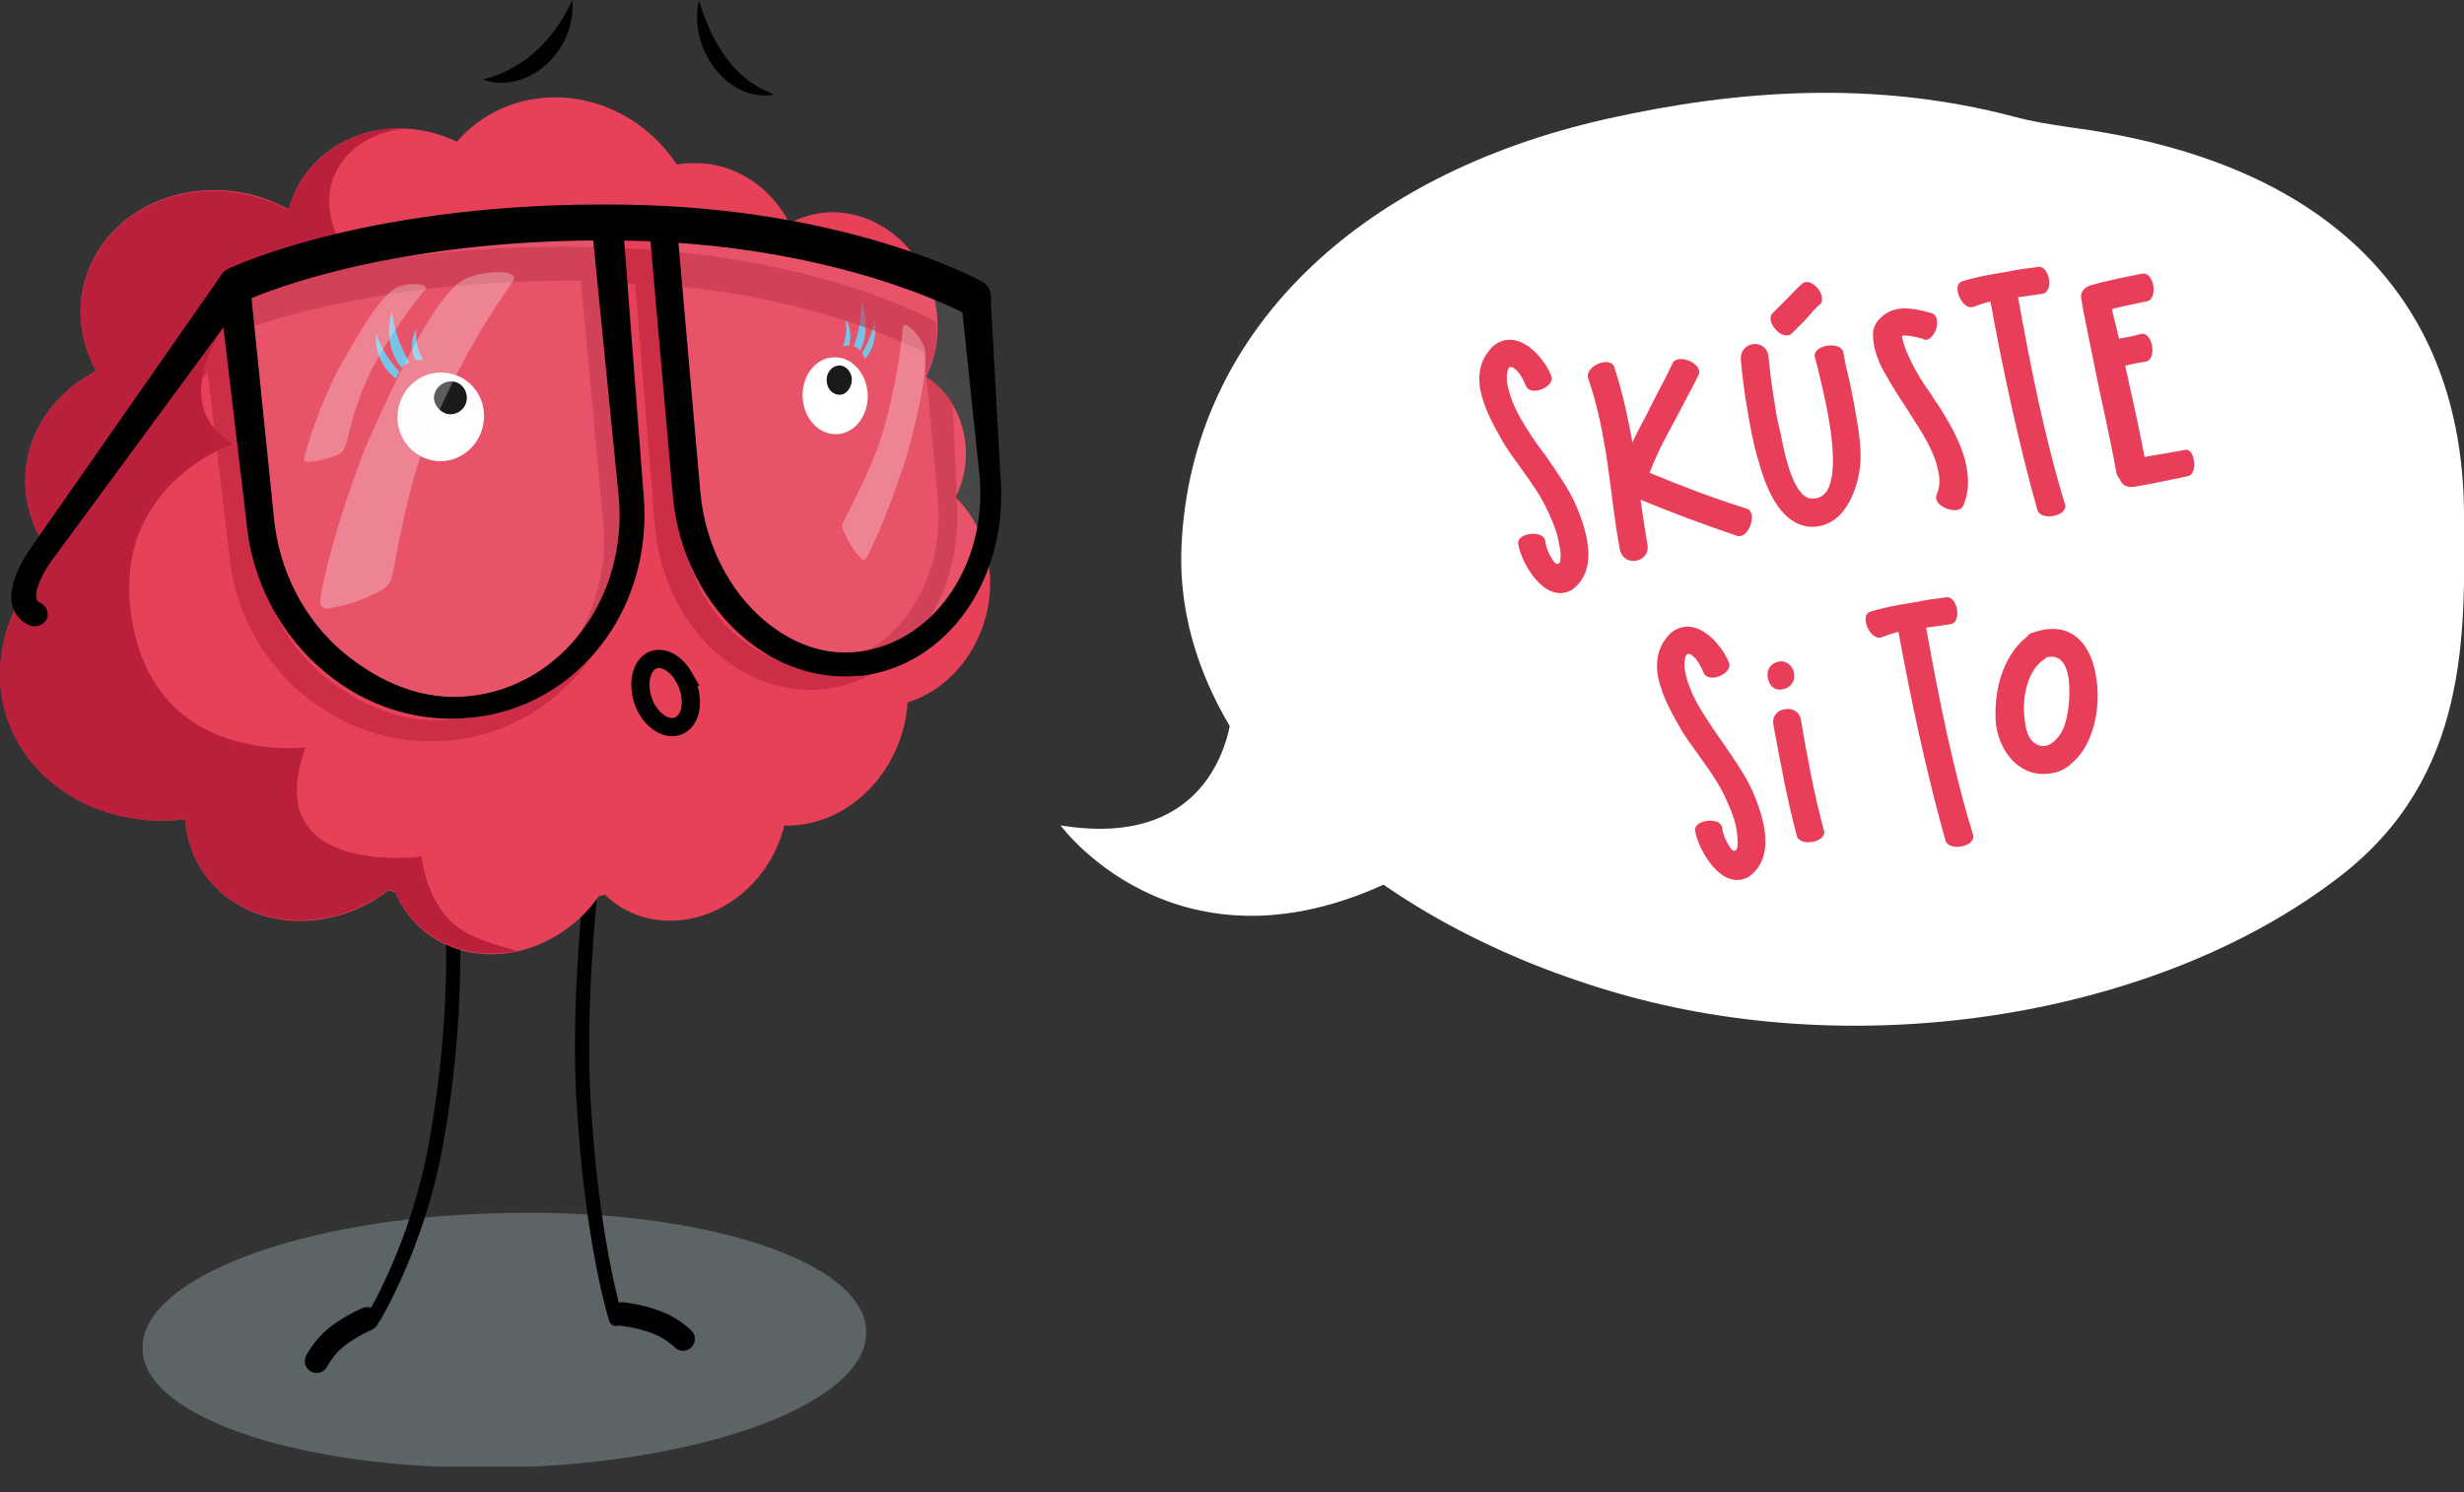 <svg id="Layer_1" xmlns="http://www.w3.org/2000/svg" xmlns:xlink="http://www.w3.org/1999/xlink" viewBox="0 0 356.4 215.9"><rect x="0" y="0" width="356.4" height="215.9" fill="#333333" stroke="none"/><style>.st0{fill:#fff}.st1{fill:#e83e5a}.st2{font-family:&apos;Kermel-medium&apos;}.st3{font-size:68.88px}.st4{clip-path:url(#SVGID_2_)}.st5{opacity:.36;clip-path:url(#SVGID_4_)}.st6{clip-path:url(#SVGID_6_);fill:#a6bbc0}.st7,.st8{fill:none;stroke:#010101;stroke-width:2.053;stroke-linecap:round;stroke-miterlimit:10}.st8{stroke-width:3.422}.st9{fill:#e74059}.st10{fill:#ba1f3b}.st11{fill-rule:evenodd;clip-rule:evenodd;fill:#010101}.st12{fill:#69bde5}.st13{fill:none;stroke:#010101;stroke-width:2.633;stroke-linecap:round;stroke-miterlimit:10}.st14{opacity:.6}.st15{opacity:.1;fill:#fff}.st16{opacity:.3;fill-rule:evenodd;clip-rule:evenodd;fill:#f9f8f3}.st17{fill:#010101}</style><path class="st0" d="M356.4 74.9c.1 16.6.9 37.5-18.1 52-26.1 20.1-69 27.1-104.6 16.7-38.2-11.1-64.1-37.2-62.8-64.7 1.4-30.6 25.3-53.6 61.5-61.7 19.2-4.3 39-5.6 59-.3 2.6.7 5.2 1.1 7.9 1.5 39.7 5.2 57.2 26.9 57.1 56.5"/><path class="st0" d="M178.2 102.8s-1 20.5-24.8 16.6c0 0 18.6 25.5 53 5.3"/><g id="XMLID_14_"><path id="XMLID_15_" class="st1" d="M223.5 65.8c1.6 2.4 3.4 4.8 4.5 7.4.6 1.4 1.3 3.3 1.6 5.2.4 2.6.1 5.2-2.2 6.9-3.9 2.3-7.4-3.9-7.8-6.6-.3-1.6 3.6-2.1 3.9-.5.1 1.1.7 2.3 1.3 3.1.4.5.9.3.9-.4.1-.7 0-1.5-.2-2.2-.2-1.5-.8-3-1.5-4.5-1.1-2.5-2.6-4.5-4.1-6.6-1-1.4-2-2.7-2.8-4.2-1.1-1.9-2.5-4.5-3-7.1-.3-1.8-.1-3.7 1-5.2.8-1.2 1.7-1.7 2.7-1.9 2.8-.5 5.6 2.7 6.6 5.2.6 1.5-3 3.1-3.7 1.4-.4-1-1.2-2.5-2.1-2.7-.7-.2-.7 1.7-.6 2.3.4 2.4 1.6 4.7 2.9 6.7.8 1.3 1.7 2.6 2.6 3.7z"/><path id="XMLID_17_" class="st1" d="M233.3 73c-.3-2.5-.7-5.5-1.1-8-.6-3.5-1.3-6.9-2.5-10.3-.5-1.7 3.2-3.3 3.8-1.6 1.1 3.4 2 7.3 2.6 10.9.9-1.9 1.9-3.6 2.8-5.5 1-2 2.1-3.9 3-5.9.7-1.6 4.5 0 3.8 1.6-.9 1.9-2 3.8-2.9 5.6-1.5 2.8-3 5.4-4.2 8.6 4.6 1.9 9.3 3.7 14.1 5.2 1.6.6.2 4.5-1.5 3.9-5-1.7-9-3.2-13.9-5.2.3 2.1.6 4.3 1 6.5.2 1.4-.7 2.1-1.6 2.3-1.1.2-2.1-.3-2.4-1.6-.4-2.1-.7-4.3-1-6.5z"/><path id="XMLID_19_" class="st1" d="M261.7 76.2c-4.5-.5-6.4-6.1-7.4-9.7-.7-2.3-1.2-5-1.6-7.5-.4-2.3-.7-4.6-.9-7-.1-1.2.8-2.1 1.7-2.2 1-.2 2.1.4 2.3 1.7.2 2.3.5 4.6.9 6.9.2 1.5.5 3 .9 4.5l.1.6c.5 2.5 1.8 8.4 4.2 8.6 3.7.4 3.6-5.5 2.7-11-.5-3.2-1.3-6.1-1.7-8-.2-.6-.3-1.1-.4-1.5-.3-1.7 3.7-2.3 4.1-.7l.4 2.1c.6 2.3 1.1 4.9 1.5 7.3.4 2.2.7 4.4.6 6.6-.3 4-2.4 9.6-7.4 9.3zm1.5-32.1c-.3.1-1.2 1.2-2 2.1l-2.1 2.1c-1.4 1.1-4-2-2.6-3.1l-.1.1 2.1-2.1c.8-.8 1.5-1.6 2.1-2.1 1.3-1.3 3.9 1.8 2.6 3z"/><path id="XMLID_22_" class="st1" d="M279.3 57l.8 1.3v-.1c1.8 2.8 3.9 6.3 4.4 9.7.3 1.8.2 3.5-.5 5.2-.6 1.6-4.5.2-3.9-1.5.5-1.1.5-2.2.3-3.2-.4-2.4-1.7-4.7-2.9-6.6l-1.9-3c-1.3-1.9-2.4-3.8-3.3-5.4-.5-1-1.1-2.3-1.3-3.9-.2-1.2-.1-2.3.7-3.2.8-.9 1.7-1.4 2.8-1.6 1.6-.3 3.4.2 4.9.6 1.7.6.4 4.4-1.3 3.8h.3c.1 0-.4-.1-.7-.2-.7-.2-2.3-.5-2.6-.3.1.8.6 2.2 1 3 1 2.2 2.1 3.9 3.2 5.4z"/><path id="XMLID_24_" class="st1" d="M295.4 42.5l-2.1.3c-.7.1-.8.1-1.4.2 1.8 10 3.8 20.2 6.8 30 .4 1.7-3.5 2.4-4 .8-2.7-9.6-5-20.3-6.8-30.2-.8.2-1.7.5-2.5.8-1.6.5-3.2-3.2-1.6-3.7 1.9-.6 4-1 6-1.3l2.2-.4c1-.2 1.8-.2 2.8-.4 1.7-.2 2.3 3.7.6 3.9z"/><path id="XMLID_26_" class="st1" d="M316.4 68.9c-2.4.5-5.2 1.1-7.6 1.5-1.3.2-1.9-.3-2.2-1.1-.2-.2-.5-.8-.5-1-.9-5.1-2.1-10.1-3.1-15.1-.6-3-1.3-6.4-1.9-9.4l.2.4.1.1s-.3-.4-.3-.8c-.3-.9.1-1.8 1.2-2.2 2.4-.7 5-1.2 7.5-1.7 1.8-.4 2.4 3.7.7 4-1.8.4-3.1.6-5 1.1.1.7.3 1.5.5 2.2l.5 2.1c1.1-.2 2.2-.4 3.2-.7 1.7-.3 2.3 3.7.7 4-1.2.2-1.8.3-3 .6 1 4.6 1.9 8.5 2.8 13.2l5.8-1c1.4-.5 2.1 3.5.4 3.8z"/></g><g id="XMLID_28_"><path id="XMLID_29_" class="st1" d="M249.1 107.3c1.6 2.4 3.4 4.8 4.5 7.4.6 1.4 1.3 3.3 1.6 5.2.4 2.6.1 5.2-2.2 6.9-3.9 2.3-7.4-3.9-7.8-6.6-.3-1.6 3.6-2.1 3.9-.5.1 1.1.7 2.3 1.3 3.1.4.5.9.3.9-.4.1-.7 0-1.5-.1-2.2-.2-1.5-.8-3-1.5-4.5-1.1-2.5-2.6-4.5-4.1-6.6-1-1.4-2-2.7-2.8-4.2-1.1-1.9-2.5-4.5-3-7.1-.3-1.8-.1-3.7 1-5.2.8-1.2 1.7-1.7 2.7-1.9 2.8-.5 5.6 2.7 6.6 5.2.6 1.5-3 3.1-3.7 1.4-.4-1-1.2-2.5-2.1-2.7-.7-.2-.7 1.7-.6 2.3.4 2.4 1.6 4.7 2.9 6.7.8 1.2 1.6 2.5 2.5 3.7z"/><path id="XMLID_31_" class="st1" d="M255.7 98.1c-.2-1 .2-2.1 1.6-2.4 1.2-.2 2.1.8 2.2 1.7.2 1-.4 2.1-1.6 2.3-1.3.3-2-.6-2.2-1.6zm4.2 22.8c-1.4-5.2-2.4-10.7-3.4-16.1-.2-1.2.6-2.1 1.7-2.2 1-.2 2.1.3 2.3 1.6.9 5.3 1.9 10.7 3.3 15.9.6 1.7-3.5 2.5-3.9.8z"/><path id="XMLID_34_" class="st1" d="M282.1 90.3l-2.1.3c-.7.1-.8.1-1.4.2 1.8 10 3.8 20.2 6.8 30 .4 1.7-3.5 2.4-4 .8-2.7-9.6-5-20.3-6.8-30.2-.8.2-1.7.5-2.5.8-1.6.5-3.2-3.2-1.6-3.7 1.9-.6 4-1 6-1.3l2.2-.4c1-.2 1.8-.2 2.8-.4 1.7-.2 2.3 3.7.6 3.9z"/><path id="XMLID_36_" class="st1" d="M303.2 98c.8 4.6-.6 10.3-3.8 12.6h.1c-1 .8-2 1.2-3.1 1.3-3.9.6-7.1-2.7-7.7-7.1-.4-4.4.8-9.8 4.5-12.7.2-.3.4-.5.9-.6 5.5-1.9 8.4 1.7 9.1 6.5zm-5 7.9c.8-1.3 1.4-4.9 1-7.8-.3-2-1.2-3.5-3.2-3-.1 0-.2.2-.2.2-2.5 1.5-3.3 5.5-3 8.3.1 1.3.4 3.2 1.5 3.9.6.4 1.1.5 1.5.4.9-.1 1.8-1 2.4-2z"/></g><defs><path id="SVGID_1_" d="M20.6 175.3h104.7v36.9H20.6z"/></defs><clipPath id="SVGID_2_"><use xlink:href="#SVGID_1_" overflow="visible"/></clipPath><g class="st4"><defs><path id="SVGID_3_" d="M20.6 175.3h104.7v36.9H20.6z"/></defs><clipPath id="SVGID_4_"><use xlink:href="#SVGID_3_" overflow="visible"/></clipPath><g class="st5"><defs><path id="SVGID_5_" d="M10.5 164.7h124.6v51.2H10.5z"/></defs><clipPath id="SVGID_6_"><use xlink:href="#SVGID_5_" overflow="visible"/></clipPath><path class="st6" d="M20.6 195.1c.2 10.2 23.9 17.8 52.8 17.2 28.9-.7 52.2-9.5 51.9-19.7-.2-10.2-23.9-17.9-52.8-17.1-28.9.6-52.1 9.4-51.9 19.6"/></g></g><path class="st7" d="M85.6 127.1s-2.2 18.4-1.1 33.7c1.3 19.8 4.6 30 4.6 30"/><path class="st8" d="M98.8 193.7s-1.6-1.6-3.8-2.4c-2.6-1-5-1.2-5-1.2"/><path class="st7" d="M65.4 132.3s1.1 14.6-2.4 33.5c-2.6 14.3-8.9 24.7-8.9 24.7"/><path class="st8" d="M45.8 196.9s1-2 2.9-3.5c2.2-1.7 4.4-2.6 4.4-2.6"/><path class="st9" d="M101.4 34.4c.5 10.7-7.3 19.6-18 20-11.2.4-21.1-8.6-21.8-20.2-.7-11.6 8.3-20.6 19.6-20.1 10.8.5 19.7 9.6 20.2 20.3z"/><path class="st9" d="M76.4 35.7c.5 9.1-6.5 16.7-16 16.9-9.9.3-18.6-7.3-19.2-17-.6-9.8 7.3-17.4 17.2-17 9.6.3 17.5 7.9 18 17.1zm39.6 3.4c.4 8.4-5.6 15.4-13.6 15.7-8.3.3-15.6-6.6-16.1-15.5-.5-8.9 6.1-16 14.5-15.7 8.1.1 14.8 7.1 15.2 15.5z"/><path class="st9" d="M135.6 46.4c.4 8.5-5.5 15.8-13.3 16.2-8.1.5-15.3-6.5-15.8-15.6s6-16.4 14.2-16.3c7.9.2 14.5 7.2 14.9 15.7zm7.6 37.1c.4 9.1-5.8 17.4-14.1 18.6-8.6 1.3-16.2-5.6-16.7-15.3-.5-9.8 6.4-18.2 15.1-18.8 8.4-.6 15.3 6.3 15.7 15.5z"/><path class="st9" d="M131.3 99.6c.4 9.3-6.1 18.1-14.8 19.6-9.1 1.6-17.2-5.1-17.7-15.1s6.8-19 16-19.9c8.8-.8 16.1 6.1 16.5 15.4zm8.4-34.6c.3 6.9-4.4 12.9-10.6 13.5-6.4.6-12-4.8-12.4-12-.4-7.3 4.7-13.3 11.2-13.6 6.3-.2 11.5 5.2 11.8 12.1zM51.8 45.6c.6 9.8-7.4 18.1-18.2 18.6-11.2.6-21.2-7.5-21.9-18C11 35.7 20 27.3 31.4 27.5c10.9.2 19.8 8.3 20.4 18.1z"/><path class="st9" d="M43.8 68.3c.6 9.6-7.4 18.2-18.2 19.2-11.2 1-21.3-6.5-21.9-16.9-.7-10.3 8.3-19 19.6-19.3 10.9-.3 19.9 7.3 20.5 17z"/><path class="st9" d="M50 93.5c.7 11.8-9.1 22.9-22.4 24.9-14 2.1-26.6-6.6-27.5-19.6-.9-13 10.5-24.4 24.7-25.3 13.4-.8 24.5 8.1 25.2 20z"/><path class="st9" d="M63.8 113.1c.5 9.2-6.8 18-16.8 19.8-10.3 1.9-19.5-4.5-20.2-14.3-.6-9.9 7.6-18.9 18.1-20.1 10.1-1.2 18.4 5.4 18.9 14.6z"/><path class="st9" d="M90 118.3c.5 8.9-6.3 17.5-15.5 19.4-9.5 1.9-17.9-4.2-18.5-13.7-.6-9.5 7-18.4 16.6-19.6 9.3-1.3 16.9 5 17.4 13.9z"/><path class="st9" d="M113.9 114.6c.4 8.5-5.7 16.6-14 18.3-8.6 1.7-16.1-4.1-16.6-13.1-.5-9.1 6.3-17.4 15-18.5 8.3-1.2 15.2 4.8 15.6 13.3z"/><path class="st9" d="M136.8 73.2c1.2 25.8-20 50.8-50.5 56.5-34.9 6.6-68.8-13.7-71-46.5C13.1 50 44.6 23.6 80.6 24.6c31.4.7 55 22.6 56.2 48.6z"/><path class="st10" d="M58.4 18.6c-8-.3-14.7 4.7-16.7 11.8-3-1.7-6.6-2.7-10.3-2.8C20 27.4 11 35.8 11.7 46.3c.2 2.6.9 5.1 2.2 7.4-6.5 3.3-10.7 9.8-10.2 17 .3 3.8 1.8 7.2 4.2 10C2.7 85.4-.4 92 0 98.9c.9 12.7 13.1 21.3 26.8 19.6.6 9.8 9.8 16.2 20.2 14.3 3.4-.6 6.6-2.1 9.2-4.1.3.1.6.2.9.2 2.7 6.5 9.7 10.2 17.4 8.7.8-.2-3.5-.7-7.1-2.7-4.8-2.5-6.3-9.1-6.4-11 0 0-23.7 3.2-16.8-15.8 0 0-20.5 2.7-24.8-16.8-4.6-20.8 14.3-27.1 14.3-27.1-13.3-7.6 5.3-29.6 16.2-27.8 0 0-5.6-8.1.8-14.4 3.3-3.2 8-3.4 7.7-3.4z"/><path class="st0" d="M70 59.8c.2 3.5-2.3 6.5-5.7 6.9-3.5.3-6.5-2.3-6.8-5.9-.2-3.6 2.4-6.7 5.9-6.9 3.5-.2 6.4 2.4 6.6 5.9z"/><path class="st11" d="M65.5 59.9c1.3-.2 2.2-1.4 2-2.7-.2-1.3-1.3-2.2-2.6-2-1.3.2-2.3 1.4-2.1 2.7.3 1.3 1.5 2.2 2.7 2z"/><path class="st12" d="M56.7 45.1c-.9 2.7-.4 6.1 1.4 8.1.3-.3.7-.6 1.1-.8-1.3-2.3-2.2-4.6-2.5-7.3zm-2.3 3.1c-.3 2.4.9 5.2 2.9 6.6.1-.4.3-.7.5-1-1.6-1.7-2.7-3.5-3.4-5.6zm5.8-.6c-.8 1.4-.8 3.2-.1 4.5.4-.1.8 0 1.2.1-.9-1.4-1.2-2.9-1.1-4.6z"/><path class="st0" d="M125.5 56.9c.2 3-1.7 5.7-4.3 5.9-2.6.2-4.9-2.1-5.1-5.2-.2-3.1 1.8-5.8 4.4-5.9 2.6-.2 4.8 2.2 5 5.2z"/><path class="st11" d="M121.6 57.1c1-.1 1.7-1.3 1.6-2.4-.1-1.1-1.1-2-2-1.8-1 .1-1.8 1.2-1.6 2.4.1 1.1 1 1.9 2 1.8z"/><path class="st12" d="M124.6 43.8c.9 2.2.8 5.1-.2 6.9-.3-.3-.5-.5-.9-.6.7-2 1.1-4 1.1-6.3zm1.9 2.4c.4 1.9-.1 4.4-1.4 5.7-.1-.3-.3-.6-.4-.8.9-1.5 1.5-3.1 1.8-4.9zm-4.2-.1c.7 1.2.9 2.7.5 3.9-.3 0-.6 0-.9.1.5-1.2.6-2.6.4-4z"/><path class="st11" d="M101.1.1C99.5 6.7 105 14.9 112 13.7c-1.8-.9-7.5-2.5-10.9-13.6zM82.8 0c.5 8-7 13.7-13 11.5 3.8-.9 9.4-3.7 13-11.5z"/><path class="st13" d="M98.9 97.9c1.3 2.2 1.4 5.1.1 6.5-1.5 1.6-4.1.7-5.6-2.1-1.3-2.7-.9-5.7.8-6.7 1.5-.8 3.5.2 4.7 2.3z"/><g class="st14"><path class="st10" d="M138.4 72.4v-.5l-.1-.1c0-.1.1-.2.1-.2l-.6-13.3c-1-1.6-2.3-2.9-3.8-3.9l1.7 18.3c.9 11.9-6.4 22.2-16.2 23.5-4.4.6-8.6-.8-12.4-3.8-4.9-3.9-8.1-10.2-8.6-17.2l-2.7-34c22.5 1.9 35.9 8.8 37.8 9.8l.3 3.4c1.1-2.3 1.7-5 1.6-7.8-3.3-1.8-19.9-9.9-47.4-10.8-35.8-1.2-56.5 7.7-57.4 8.1-1 .4-1.6 1.4-1.6 2.4 0 .2 0 .4.1.5l3.9 32.9c.7 8.6 5 16.5 11.8 21.6 5.9 4.5 13 6.5 20.2 5.8.4 0 .7-.1 1.1-.1 15.1-2.1 25.6-15.8 24.4-31.2l-2.4-34.9c1.2 0 2.5.1 3.7.2l2.8 34.6c.6 7.9 4.2 15 9.8 19.5 4.3 3.4 9.4 5 14.5 4.5.3 0 .5-.1.8-.1 11.5-1.7 19.6-13.6 18.6-27.2zM65.9 104c-6.6.9-12.8-1.4-18.2-5.5C41.8 94 37.9 87 37.3 79.3l-3.1-31.2c4.3-1.7 22-7.7 49.8-7.5L87.3 76c1.1 13.6-8.2 26.2-21.4 28z"/><path class="st10" d="M5.5 90.5c-.2 0-.5 0-.7-.1-1.2-.4-2.1-1.3-2.4-2.4-.9-2.9 2-6.8 2.6-7.5l25.5-34.1c.5-.7 2-.9 2.7-.4.7.5 1.2 2.2.7 2.9L7.7 82.3c-1 1.3-2.4 3.8-2 4.8 0 .1.1.3.5.4.8.3 1.2 1.2.9 2-.4.6-.9 1-1.6 1z"/></g><path class="st15" d="M34.3 41.2s1.8 34.1 4.2 40.3c2.3 6.3 11.5 24.4 28.6 21.8 16.4-2.5 24.4-16.2 24.1-25.9-.3-9.6-3.4-44.9-3.4-44.9s-9.9-1.4-26.1 1.5c-17 3-27.4 7.2-27.4 7.2zm106.9 3s3.2 25.3 2.4 30.3c-.8 5-4.7 20-17.5 21.5-14.5 1.7-24.8-10.5-26.1-20.1-1.3-9.6-4.7-43.9-4.7-43.9s11.1.6 25.9 4.6c13.2 3.4 20 7.6 20 7.6z"/><path class="st16" d="M47.8 79.9c.7-2.3 1.8-6.2 2.4-7.8.5-1.4 2.2-6.5 3.1-8.4 3.2-7.1 9.7-21.6 14.1-23.4 1.4-.6 2.6-.8 3.9-.9 2.9-.2 3.4.6 2.9 1.3-.5.8-6.6 8.8-12.1 22-2.8 6.6-4.2 14.9-4.6 16.6-.1.7-.6 3.3-.9 4.4-.3 1-1 1.5-2 2-2.1 1-3.9 1.8-6.6 2.2-.5.1-1.1.4-1.6-.3-.4-.7.8-5.1 1.4-7.7zm-2.7-17.4c.5-1.2 1.2-3.3 1.6-4.2.3-.7 1.5-3.5 2-4.4 2.1-3.8 6.3-11.5 8.9-12.4.8-.3 1.5-.4 2.3-.4 1.7 0 1.9.5 1.6.8-.3.4-4.1 4.7-7.8 11.7-1.8 3.5-3 8-3.2 8.9-.1.4-.4 1.8-.7 2.4-.2.5-.6.8-1.2 1-1.2.4-2.3.8-3.7.9-.3 0-.6.1-.9-.2-.1-.4.7-2.7 1.1-4.1zm82.2 14c.6-1.4 1.5-3.8 1.9-4.8.3-.9 1.4-4 1.8-5.2 1.3-4.6 3.7-14 2.6-16.5-.4-.9-.8-1.4-1.3-2-1.2-1.3-1.7-1.1-1.7-.6-.1.6-.5 6.9-3 15.4-1.3 4.3-3.8 9.1-4.3 10.1-.2.4-1 1.9-1.3 2.6-.3.6-.1 1.2.2 1.7.6 1.2 1.1 2.3 2.1 3.3.2.2.4.6.8.4.4-.2 1.5-2.9 2.2-4.4z"/><path class="st17" d="M140.9 45.6c-.5 0-1-.1-1.5-.3-.2-.1-18.7-10.1-49.4-10.5-35-.5-54.5 8.7-54.7 8.8-1.3.6-2.9.1-3.5-1.2-.6-1.3-.1-2.9 1.2-3.5.8-.4 20.9-9.8 57.1-9.3 32.2.4 51.1 10.7 51.9 11.1 1.3.7 1.7 2.3 1 3.6-.4.8-1.2 1.3-2.1 1.3z"/><path class="st17" d="M67.2 103.9c-7.2.5-14.3-1.8-20.1-6.6-6.6-5.4-10.8-13.5-11.5-22.2l-4-33.8c-.1-1 1.7-1.4 2.7-1.5 1-.1 1.8.7 1.9 1.6l3.4 33.3c.7 7.8 4.4 15 10.2 19.8 5.4 4.4 11.5 6.9 18.1 6.2 13.4-1.4 22.9-14.3 21.6-28.8l-3.9-39.2c-.1-1 1.1-1.9 2.1-1.9 1-.1 2.3.6 2.4 1.6l3 39.3c1.4 16.4-9.5 30.5-24.8 32.1-.4 0-.8 0-1.1.1zm56.4-6.1c-5.5.4-11.1-1.5-15.7-5.3-6-4.9-9.9-12.6-10.6-21l-3.4-38.7c-.1-1 .6-1.8 1.6-1.9 1-.1 2.3.6 2.4 1.6l3.4 38.7c.7 7.5 4.1 14.2 9.3 18.6 4.1 3.4 8.6 5 13.4 4.5 10.8-1.2 18.8-12.3 17.7-25.3L139 43.2c-.1-1 .6-1.8 1.6-1.9 1-.1 2.6 1 2.7 1.9l1.4 25.5c1.3 14.9-7.6 27.7-20.4 29.1-.1-.1-.4 0-.7 0z"/><path class="st17" d="M5.2 90.6c-.3 0-.5 0-.8-.1-1.3-.5-2.2-1.5-2.6-2.8-.9-3.3 2.1-7.7 2.7-8.5L32 39.8c.6-.8 2.2-1.1 3-.5.8.6 1.4 2.5.8 3.3L7.4 81.2c-1.1 1.5-2.5 4.2-2.1 5.5 0 .2.1.3.5.5.9.4 1.3 1.4 1 2.3-.3.6-.9 1-1.6 1.1z"/></svg>